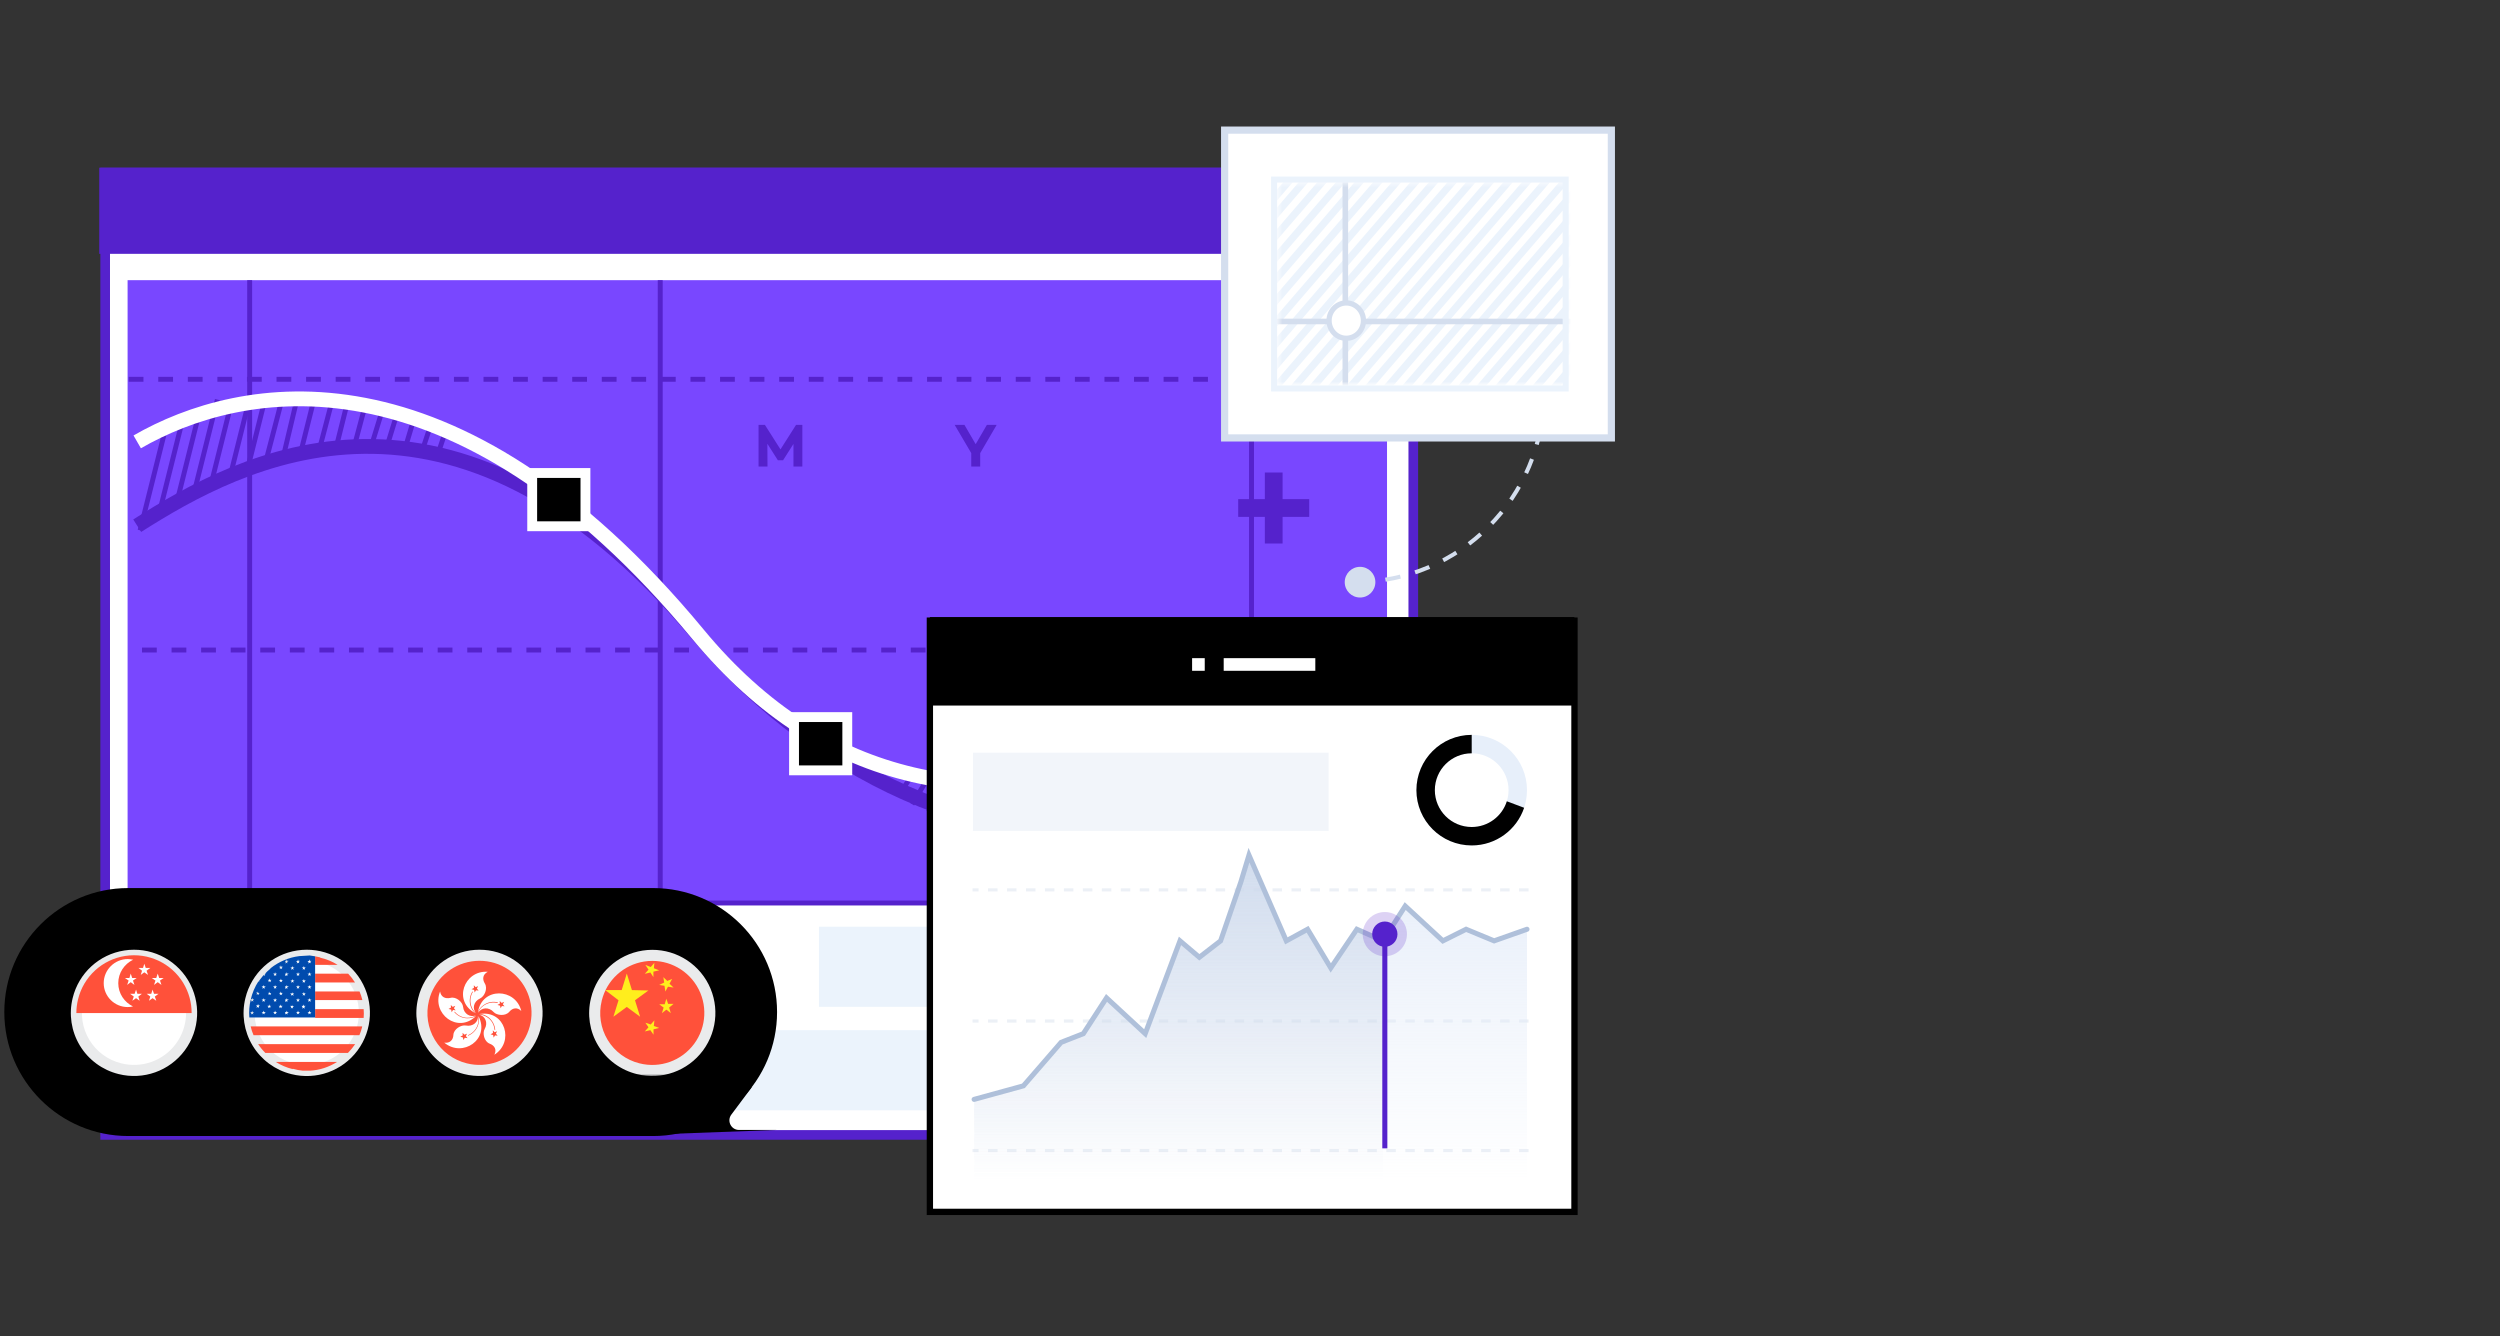 <svg width="580" height="310" viewBox="0 0 580 310" fill="none" xmlns="http://www.w3.org/2000/svg">
<rect x="0" y="0" width="580" height="310" fill="#333333" stroke="none"/>
<rect x="24.4" y="40.027" width="303.482" height="223.274" fill="white" stroke="#5522CC" stroke-width="2.237"/>
<rect x="190" y="215" width="147.637" height="18.59" fill="#EBF3FC"/>
<rect x="166" y="239" width="147.637" height="18.59" fill="#EBF3FC"/>
<path d="M169.668 258.59L174.484 252.141L151.209 263.216L180.173 262.149H171.452C169.619 262.149 168.571 260.059 169.668 258.59Z" fill="black"/>
<rect x="29.602" y="65" width="292.188" height="144.163" fill="#7947FF"/>
<path d="M29.854 209.496L321.791 209.496" stroke="#5522CC" stroke-width="1.143"/>
<path d="M29.854 87.996L324.33 87.996" stroke="#5522CC" stroke-width="1.143" stroke-dasharray="3.43 3.43"/>
<path d="M153.171 65L153.171 209.163" stroke="#5522CC" stroke-width="1.143"/>
<path d="M57.92 65L57.92 209.163" stroke="#5522CC" stroke-width="1.143"/>
<path d="M290.352 65.346L290.352 209.807" stroke="#5522CC" stroke-width="1.143"/>
<path d="M32.942 150.806H317.122" stroke="#5522CC" stroke-width="1.143" stroke-dasharray="3.43 3.43"/>
<path fill-rule="evenodd" clip-rule="evenodd" d="M293.441 119.917L293.441 126.096H297.56V119.917H303.737V115.799H297.56V109.622L293.441 109.622L293.441 115.799H287.263V119.917H293.441Z" fill="#5522CC"/>
<path fill-rule="evenodd" clip-rule="evenodd" d="M70.281 105.254L73.729 91.467L72.62 91.189L69.172 104.977L70.281 105.254ZM62.008 108.017L66.145 92.161L65.038 91.872L60.901 107.729L62.008 108.017ZM53.738 111.458L58.564 92.155L57.455 91.878L52.629 111.181L53.738 111.458ZM45.464 114.904L50.98 92.844L49.87 92.566L44.355 114.626L45.464 114.904ZM46.844 95.601L41.329 117.661L40.22 117.384L45.735 95.324L46.844 95.601ZM37.192 120.419L42.707 98.359L41.598 98.081L36.083 120.142L37.192 120.419ZM33.056 123.176L38.571 101.116L37.462 100.839L31.947 122.899L33.056 123.176ZM54.427 92.844L53.738 95.601L52.359 101.116L49.601 112.146L48.492 111.869L51.25 100.839L52.628 95.324L53.318 92.566L54.427 92.844ZM62.009 92.844L57.872 109.389L56.763 109.111L60.9 92.566L62.009 92.844ZM69.594 92.149L66.146 106.626L65.034 106.361L68.482 91.884L69.594 92.149ZM77.864 92.162L74.417 105.26L73.311 104.969L76.759 91.871L77.864 92.162ZM78.555 103.874L81.313 92.844L80.204 92.566L77.446 103.596L78.555 103.874ZM85.448 93.54L82.69 103.881L81.585 103.587L84.344 93.246L85.448 93.54ZM86.819 103.216L89.577 94.254L88.484 93.918L85.727 102.88L86.819 103.216ZM93.023 94.942L90.266 103.904L89.173 103.568L91.931 94.606L93.023 94.942ZM96.495 97.534V96.155H95.352V97.45L93.308 104.264L94.403 104.592L96.471 97.698L96.495 97.618V97.534ZM100.602 98.401L98.534 104.605L97.45 104.244L99.518 98.039L100.602 98.401ZM101.982 105.987L104.05 99.782L102.966 99.421L100.898 105.625L101.982 105.987Z" fill="#5522CC"/>
<path fill-rule="evenodd" clip-rule="evenodd" d="M219.519 179.974L214.923 188.032L215.916 188.598L220.512 180.541L219.519 179.974ZM218.915 189.108L223.652 180.669L224.649 181.229L219.912 189.667L218.915 189.108ZM233.995 193.074L241.266 180.277L242.26 180.842L234.989 193.639L233.995 193.074ZM241.578 194.452L249.998 179.646L250.992 180.211L242.572 195.017L241.578 194.452ZM246.972 192.2L245.71 194.455L246.708 195.013L247.97 192.758L250.492 188.248L255.538 179.227L254.54 178.669L249.495 187.69L246.972 192.2ZM249.848 194.456L259.039 177.869L260.039 178.423L250.848 195.01L249.848 194.456ZM263.585 176.889L253.987 193.761L254.981 194.327L264.579 177.455L263.585 176.889ZM266.391 178.604L258.118 193.77L259.122 194.317L267.394 179.152L266.391 178.604ZM245.347 180.021L237.988 193.397L238.989 193.948L246.349 180.572L245.347 180.021ZM229.976 191.728L230.974 190.425L236.84 180.834L237.815 181.431L231.933 191.047L231.918 191.073L231.9 191.097L230.884 192.423L229.976 191.728ZM226.673 190.709L232.605 180.649L233.59 181.23L227.657 191.289L226.673 190.709ZM227.673 180.632L222.423 189.803L223.415 190.371L228.665 181.2L227.673 180.632ZM211.111 186.283L215.388 179.273L216.364 179.868L212.087 186.879L211.111 186.283ZM211.262 179.257L208.149 184.043L209.107 184.666L212.22 179.88L211.262 179.257Z" fill="#5522CC"/>
<path d="M31.832 121.963C55.521 106.899 104.961 79.665 161.663 146.936C191.275 182.068 234.422 200.195 271.737 190.669" stroke="#5522CC" stroke-width="3.43"/>
<path d="M31.832 102.515C55.629 88.792 105.173 78.631 161.962 147.178C191.769 183.156 228.478 188.217 271.737 176.553" stroke="white" stroke-width="3.43"/>
<rect x="123.468" y="109.735" width="12.356" height="12.356" fill="black" stroke="white" stroke-width="2.287"/>
<rect x="184.215" y="166.365" width="12.356" height="12.356" fill="black" stroke="white" stroke-width="2.287"/>
<path d="M186.145 98.573H184.681L181.071 104.258L177.461 98.573H175.983V108.237H178.058L178.03 102.95L180.46 106.773V106.787H181.668L184.084 102.993V108.237H186.145V98.573Z" fill="#5522CC"/>
<path d="M231.23 98.573H228.956L226.355 103.05L223.755 98.573H221.481L225.332 105.125V108.237H227.407V105.125L231.23 98.573Z" fill="#5522CC"/>
<path d="M23.024 38.909H328.199V58.89H23.024V38.909Z" fill="#5522CC"/>
<path d="M1 234.794C1 218.908 13.878 206.03 29.764 206.03H151.515C167.401 206.03 180.279 218.908 180.279 234.794C180.279 250.68 167.401 263.558 151.515 263.558H29.764C13.878 263.558 1 250.68 1 234.794Z" fill="black"/>
<rect opacity="0.01" x="17.703" y="221.62" width="26.725" height="26.725" fill="black"/>
<mask id="path-24-outside-1_7076_27797" maskUnits="userSpaceOnUse" x="15.716" y="219.62" width="31" height="31" fill="black">
<rect fill="white" x="15.716" y="219.62" width="31" height="31"/>
<path fill-rule="evenodd" clip-rule="evenodd" d="M18.109 231.838C19.383 226.574 23.709 222.601 29.061 221.776C34.414 220.952 39.735 223.44 42.534 228.076C45.333 232.713 45.057 238.58 41.834 242.933C38.612 247.286 33.081 249.263 27.829 247.939C24.402 247.098 21.451 244.927 19.627 241.906C17.803 238.885 17.257 235.262 18.109 231.838Z"/>
</mask>
<path fill-rule="evenodd" clip-rule="evenodd" d="M18.109 231.838C19.383 226.574 23.709 222.601 29.061 221.776C34.414 220.952 39.735 223.44 42.534 228.076C45.333 232.713 45.057 238.58 41.834 242.933C38.612 247.286 33.081 249.263 27.829 247.939C24.402 247.098 21.451 244.927 19.627 241.906C17.803 238.885 17.257 235.262 18.109 231.838Z" fill="white"/>
<path d="M27.829 247.939L28.143 246.695L28.135 246.693L27.829 247.939ZM19.355 232.14C20.508 227.382 24.418 223.789 29.257 223.044L28.866 220.508C23 221.412 18.259 225.767 16.862 231.536L19.355 232.14ZM29.257 223.044C34.095 222.299 38.905 224.548 41.435 228.74L43.632 227.413C40.564 222.332 34.733 219.605 28.866 220.508L29.257 223.044ZM41.435 228.74C43.966 232.931 43.716 238.235 40.803 242.169L42.865 243.696C46.397 238.926 46.7 232.495 43.632 227.413L41.435 228.74ZM40.803 242.169C37.89 246.104 32.89 247.891 28.143 246.695L27.516 249.183C33.271 250.634 39.334 248.467 42.865 243.696L40.803 242.169ZM28.135 246.693C25.039 245.933 22.373 243.972 20.725 241.243L18.529 242.569C20.529 245.882 23.765 248.263 27.523 249.185L28.135 246.693ZM20.725 241.243C19.078 238.514 18.584 235.241 19.354 232.148L16.863 231.528C15.929 235.284 16.529 239.256 18.529 242.569L20.725 241.243Z" fill="#EAEBEC" mask="url(#path-24-outside-1_7076_27797)"/>
<path fill-rule="evenodd" clip-rule="evenodd" d="M29.061 221.776C23.709 222.601 19.383 226.574 18.108 231.838C17.847 232.89 17.717 233.961 17.716 235.028H44.457C44.465 232.628 43.828 230.221 42.534 228.076C39.735 223.44 34.414 220.952 29.061 221.776Z" fill="#FF513A"/>
<path fill-rule="evenodd" clip-rule="evenodd" d="M30.89 222.652C28.864 223.627 27.438 225.689 27.438 228.088C27.438 230.488 28.864 232.55 30.852 233.487C30.477 233.599 30.027 233.637 29.614 233.637C26.575 233.637 24.061 231.162 24.061 228.088C24.061 225.014 26.575 222.502 29.651 222.502C30.064 222.502 30.477 222.577 30.89 222.652ZM30.666 226.889L30.328 225.876L30.027 226.889H28.976L29.84 227.489L29.502 228.502L30.328 227.864L31.191 228.502L30.853 227.489L31.717 226.889H30.666ZM35.73 230.563L35.392 229.588L35.092 230.563H34.041L34.867 231.201L34.566 232.176L35.392 231.576L36.256 232.176L35.918 231.201L36.781 230.563H35.73ZM31.566 229.588L31.866 230.563H32.917L32.091 231.201L32.391 232.176L31.566 231.576L30.702 232.176L31.04 231.201L30.177 230.563H31.228L31.566 229.588ZM33.478 223.59L33.816 224.565H34.867L34.004 225.203L34.342 226.178L33.478 225.578L32.653 226.178L32.953 225.203L32.127 224.565H33.178L33.478 223.59ZM36.931 226.889L36.593 225.876L36.256 226.889H35.205L36.068 227.489L35.73 228.502L36.593 227.864L37.457 228.502L37.119 227.489L37.982 226.889H36.931Z" fill="white"/>
<rect opacity="0.01" x="57.79" y="221.62" width="26.725" height="26.725" fill="black"/>
<mask id="path-29-outside-2_7076_27797" maskUnits="userSpaceOnUse" x="55.79" y="219.62" width="31" height="31" fill="black">
<rect fill="white" x="55.79" y="219.62" width="31" height="31"/>
<path d="M58.183 231.843C59.458 226.577 63.786 222.601 69.141 221.776C74.496 220.952 79.82 223.441 82.62 228.08C85.42 232.718 85.144 238.588 81.92 242.943C78.696 247.298 73.162 249.276 67.908 247.952C64.48 247.11 61.527 244.938 59.702 241.916C57.877 238.893 57.331 235.269 58.183 231.843Z"/>
</mask>
<path d="M58.183 231.843C59.458 226.577 63.786 222.601 69.141 221.776C74.496 220.952 79.82 223.441 82.62 228.08C85.42 232.718 85.144 238.588 81.92 242.943C78.696 247.298 73.162 249.276 67.908 247.952C64.48 247.11 61.527 244.938 59.702 241.916C57.877 238.893 57.331 235.269 58.183 231.843Z" fill="white"/>
<path d="M67.908 247.952L68.222 246.707L68.214 246.706L67.908 247.952ZM59.43 232.145C60.583 227.384 64.495 223.79 69.336 223.044L68.946 220.508C63.077 221.412 58.334 225.769 56.936 231.541L59.43 232.145ZM69.336 223.044C74.177 222.299 78.99 224.549 81.522 228.743L83.718 227.416C80.649 222.333 74.815 219.604 68.946 220.508L69.336 223.044ZM81.522 228.743C84.053 232.936 83.803 238.243 80.889 242.18L82.951 243.706C86.484 238.934 86.787 232.5 83.718 227.416L81.522 228.743ZM80.889 242.18C77.974 246.116 72.972 247.905 68.222 246.707L67.595 249.196C73.353 250.647 79.418 248.479 82.951 243.706L80.889 242.18ZM68.214 246.706C65.117 245.945 62.449 243.983 60.8 241.253L58.604 242.579C60.605 245.893 63.843 248.275 67.603 249.198L68.214 246.706ZM60.8 241.253C59.152 238.522 58.658 235.248 59.428 232.153L56.938 231.533C56.003 235.29 56.603 239.265 58.604 242.579L60.8 241.253Z" fill="#EAEBEC" mask="url(#path-29-outside-2_7076_27797)"/>
<path fill-rule="evenodd" clip-rule="evenodd" d="M74.292 222.117C73.908 222.017 73.507 221.934 73.106 221.867V223.855H78.336C77.095 223.069 75.727 222.503 74.292 222.184V222.117ZM80.776 225.894H73.106V227.933H82.363C81.901 227.203 81.37 226.521 80.776 225.894ZM83.416 230.022H73.106V232.01H84.068C83.901 231.332 83.683 230.667 83.416 230.022ZM80.726 244.275H61.559C60.933 243.655 60.373 242.972 59.888 242.236H82.397C81.901 242.964 81.342 243.646 80.726 244.275ZM73.106 234.115H84.318H84.368C84.427 234.793 84.427 235.475 84.368 236.153H73.106V234.115ZM58.818 240.164H83.382C83.649 239.537 83.861 238.889 84.017 238.226V238.126H58.15C58.312 238.824 58.536 239.506 58.818 240.164ZM70.265 248.402C69.467 248.326 68.678 248.175 67.909 247.951V248.035C66.512 247.696 65.18 247.132 63.965 246.364H78.202C76.322 247.567 74.164 248.269 71.936 248.402H70.265Z" fill="#FF513A"/>
<path fill-rule="evenodd" clip-rule="evenodd" d="M71.868 221.667L73.105 221.867V236.054H57.848C57.73 234.67 57.837 233.276 58.166 231.927L58.333 232.06L58.216 232.394L58.517 232.177L58.801 232.394L58.684 232.06L58.968 231.843H58.617L58.517 231.509L58.4 231.843H58.182C58.525 230.358 59.125 228.944 59.954 227.665L60.121 227.766V227.532L60.305 227.281C60.555 226.947 60.806 226.613 61.073 226.312L61.224 226.228L61.508 226.429L61.407 226.095L61.691 225.894H61.491C61.876 225.47 62.295 225.079 62.744 224.724V224.658C64.668 223.112 66.981 222.129 69.428 221.817L71.868 221.667ZM66.588 223.154L66.705 223.505L66.471 223.338L66.187 223.555L66.304 223.204L66.087 222.92H66.438L66.538 222.586L66.655 222.92H67.006L66.588 223.154ZM68.007 224.607L68.124 225.008L67.84 224.791L67.54 225.008L67.657 224.657L67.373 224.457H67.757L67.874 224.106L67.974 224.457H68.342L68.007 224.607ZM70.682 224.607L70.782 225.008L70.498 224.791L70.214 225.008L70.314 224.657L70.03 224.457H70.381L70.498 224.106L70.615 224.457H70.966L70.682 224.607ZM72.085 235.336L71.801 235.135L71.517 235.336L71.617 235.001L71.333 234.801H71.684L71.801 234.45L71.918 234.801H72.269L71.985 235.001L72.085 235.336ZM70.782 228.016L70.682 227.682L70.966 227.465H70.615L70.498 227.131L70.381 227.465H70.03L70.314 227.682L70.214 228.016L70.498 227.799L70.782 228.016ZM70.682 230.673L70.799 231.024L70.498 230.807L70.214 231.024L70.331 230.673L70.03 230.473H70.398L70.498 230.138L70.615 230.473H70.933L70.682 230.673ZM70.397 233.815L70.681 234.015L70.614 233.581L70.915 233.364H70.547L70.447 233.029L70.33 233.364H69.979L70.213 233.681L70.113 234.015L70.397 233.815ZM69.612 225.894L69.311 226.095L69.428 226.429L69.144 226.228L68.843 226.429L68.96 226.095L68.676 225.894H69.027L69.144 225.543L69.245 225.894H69.612ZM69.428 229.403L69.311 229.069L69.612 228.852H69.245L69.144 228.517L69.027 228.852H68.676L68.96 229.069L68.843 229.403L69.144 229.203L69.428 229.403ZM69.311 232.11L69.428 232.445L69.144 232.227L68.843 232.445L68.96 232.11L68.676 231.893H69.027L69.144 231.559L69.245 231.893H69.612L69.311 232.11ZM69.144 235.135L69.428 235.336L69.311 235.035L69.612 234.801H69.245L69.144 234.45L69.027 234.801H68.676L68.96 235.001L68.843 235.336L69.144 235.135ZM68.124 228.016L68.007 227.682L68.342 227.465H67.974L67.874 227.131L67.757 227.465H67.373L67.657 227.682L67.54 228.016L67.84 227.799L68.124 228.016ZM68.008 230.673L68.108 231.024L67.757 230.807L67.473 231.024L67.574 230.673L67.29 230.473H67.757V230.138L67.874 230.473H68.225L68.008 230.673ZM67.757 233.781L68.008 234.015L67.924 233.647L68.208 233.43H67.858L67.757 233.096V233.363H67.323L67.573 233.647L67.457 233.982L67.757 233.781ZM66.705 226.462L66.588 226.128L67.006 225.894H66.655L66.538 225.543L66.438 225.894H66.087L66.237 226.128L66.12 226.462L66.404 226.262L66.705 226.462ZM66.588 229.102L66.705 229.436L66.404 229.236L66.12 229.436L66.237 229.102L66.087 228.852H66.438L66.538 228.517L66.655 228.852H67.006L66.588 229.102ZM66.705 232.478L66.588 232.144L67.006 231.893H66.655L66.538 231.559L66.438 231.893H66.087L66.237 232.144L66.12 232.478L66.404 232.261L66.705 232.478ZM66.705 235.369L66.404 235.169L66.12 235.369L66.237 235.035L66.087 234.801H66.438L66.538 234.45L66.655 234.801H67.006L66.655 235.035L66.705 235.369ZM65.468 224.841L65.351 224.507L65.635 224.289H65.284L65.167 223.955L65.067 224.289H64.7L65 224.507L64.883 224.841L65.167 224.64L65.468 224.841ZM65.351 227.565L65.468 227.899L65.167 227.699L64.883 227.899L65 227.565L64.7 227.365H65.067L65.167 227.03L65.284 227.365H65.635L65.351 227.565ZM65.468 230.907L65.351 230.573L65.618 230.356H65.251L65.15 230.022L65.034 230.356H64.683L65 230.573L64.883 230.907L65.184 230.707L65.468 230.907ZM65.351 233.915L65.067 233.698L64.783 233.915L64.9 233.581L64.649 233.364H65.017L65.117 233.029L65.234 233.364H65.585L65.301 233.581L65.351 233.915ZM64.098 226.429L63.998 226.095L64.282 225.894H63.931L63.814 225.543L63.714 225.894H63.346L63.647 226.095L63.53 226.429L63.814 226.228L64.098 226.429ZM63.998 229.069L64.098 229.403L63.814 229.203L63.53 229.403L63.647 229.069L63.346 228.852H63.714L63.814 228.517L63.931 228.852H64.282L63.998 229.069ZM64.098 232.445L63.998 232.11L64.282 231.893H63.931L63.814 231.559L63.714 231.893H63.346L63.647 232.11L63.53 232.445L63.814 232.227L64.098 232.445ZM64.098 235.336L63.814 235.135L63.53 235.336L63.647 235.001L63.346 234.801H63.714L63.814 234.45L63.931 234.801H64.282L63.998 235.035L64.098 235.336ZM62.845 227.882L62.744 227.548L62.978 227.331H62.627L62.51 226.997L62.41 227.331H62.093L62.377 227.548L62.276 227.882L62.56 227.665L62.845 227.882ZM62.744 230.54L62.861 230.874L62.577 230.673L62.276 230.874L62.393 230.54L62.109 230.339H62.46L62.493 230.022L62.594 230.373H62.945L62.744 230.54ZM62.46 233.681L62.744 233.882L62.644 233.581L62.928 233.364H62.577L62.46 233.029L62.343 233.364H61.992L62.276 233.548L62.176 233.882L62.46 233.681ZM69.027 222.92L69.144 222.586L69.245 222.92H69.612L69.311 223.12L69.428 223.471L69.144 223.338L68.843 223.555L68.96 223.204L68.676 223.003L69.027 222.92ZM71.801 231.559L71.684 231.893H71.333L71.617 232.11L71.517 232.445L71.801 232.227L72.085 232.445L71.985 232.11L72.269 231.893H71.918L71.801 231.559ZM71.684 228.852L71.801 228.517L71.918 228.852H72.269L71.985 229.069L72.085 229.403L71.801 229.203L71.517 229.403L71.617 229.069L71.333 228.852H71.684ZM71.801 225.543L71.684 225.894H71.333L71.617 226.095L71.517 226.429L71.801 226.228L72.085 226.429L71.985 226.095L72.269 225.894H71.918L71.801 225.543ZM71.684 222.92L71.801 222.586L71.918 222.92H72.269L71.985 223.12L72.085 223.471L71.801 223.338L71.517 223.555L71.617 223.204L71.333 223.003L71.684 222.92ZM61.441 229.403L61.34 229.069L61.658 228.852H61.29L61.19 228.517L61.073 228.852H60.689L60.973 229.069L60.872 229.403L61.157 229.203L61.441 229.403ZM61.34 232.11L61.441 232.445L61.157 232.227L60.872 232.445L60.973 232.11L60.689 231.893H61.073L61.19 231.559L61.29 231.893H61.658L61.34 232.11ZM61.157 235.135L61.441 235.336L61.34 235.035L61.658 234.801H61.29L61.19 234.45L61.073 234.801H60.689L60.973 235.001L60.872 235.336L61.157 235.135ZM60.004 230.49L60.105 230.824L59.821 230.623L59.536 230.824L59.637 230.49L59.403 230.289H59.77L59.821 230.022L59.938 230.373H60.288L60.004 230.49ZM59.804 233.614L60.088 233.831L60.038 233.463L60.322 233.246H59.971L59.871 232.912L59.754 233.246H59.403L59.62 233.497L59.503 233.831L59.804 233.614ZM58.784 235.369L58.5 235.169L58.199 235.369L58.316 235.035L58.032 234.835H58.383L58.5 234.484L58.6 234.835H58.951L58.667 235.035L58.784 235.369Z" fill="#004BAE"/>
<rect opacity="0.01" x="97.877" y="221.62" width="26.725" height="26.725" fill="black"/>
<mask id="path-34-outside-3_7076_27797" maskUnits="userSpaceOnUse" x="95.877" y="219.62" width="31" height="31" fill="black">
<rect fill="white" x="95.877" y="219.62" width="31" height="31"/>
<path d="M98.27 231.838C99.543 226.574 103.866 222.601 109.216 221.776C114.565 220.952 119.883 223.44 122.68 228.076C125.477 232.713 125.201 238.58 121.981 242.933C118.76 247.286 113.233 249.263 107.984 247.939C104.559 247.098 101.61 244.927 99.787 241.906C97.964 238.885 97.418 235.262 98.27 231.838Z"/>
</mask>
<path d="M98.27 231.838C99.543 226.574 103.866 222.601 109.216 221.776C114.565 220.952 119.883 223.44 122.68 228.076C125.477 232.713 125.201 238.58 121.981 242.933C118.76 247.286 113.233 249.263 107.984 247.939C104.559 247.098 101.61 244.927 99.787 241.906C97.964 238.885 97.418 235.262 98.27 231.838Z" fill="#FF513A"/>
<path d="M107.984 247.939L108.298 246.695L108.29 246.693L107.984 247.939ZM99.517 232.14C100.668 227.381 104.576 223.789 109.411 223.044L109.02 220.508C103.157 221.412 98.419 225.768 97.023 231.536L99.517 232.14ZM109.411 223.044C114.246 222.299 119.053 224.548 121.582 228.739L123.779 227.414C120.713 222.332 114.884 219.605 109.02 220.508L109.411 223.044ZM121.582 228.739C124.11 232.931 123.861 238.235 120.949 242.17L123.012 243.696C126.542 238.925 126.844 232.495 123.779 227.414L121.582 228.739ZM120.949 242.17C118.038 246.104 113.042 247.891 108.298 246.695L107.671 249.183C113.424 250.634 119.483 248.467 123.012 243.696L120.949 242.17ZM108.29 246.693C105.197 245.933 102.532 243.972 100.886 241.243L98.689 242.569C100.687 245.882 103.922 248.262 107.678 249.185L108.29 246.693ZM100.886 241.243C99.239 238.514 98.746 235.241 99.515 232.148L97.025 231.528C96.091 235.284 96.69 239.256 98.689 242.569L100.886 241.243Z" fill="#EAEBEC" mask="url(#path-34-outside-3_7076_27797)"/>
<path fill-rule="evenodd" clip-rule="evenodd" d="M109.277 233.191C108.996 232.149 109.156 230.986 109.718 230.104L109.597 230.024C108.996 230.986 108.835 232.149 109.116 233.231C109.317 233.993 109.758 234.675 110.319 235.076C104.987 232.349 107.633 225.052 113.166 225.453C112.003 226.055 111.842 227.137 112.484 228.18C113.206 229.342 112.404 231.147 111.401 231.628C109.878 232.309 109.477 234.033 110.479 235.076C109.958 234.675 109.477 233.993 109.277 233.191ZM114.528 234.796C115.25 235.597 117.254 235.798 118.136 234.756C118.938 233.793 120.021 233.633 120.943 234.555C119.62 229.183 111.842 228.942 110.88 234.796C111.12 234.154 111.601 233.553 112.283 233.112C113.205 232.47 114.408 232.27 115.49 232.55L115.45 232.711C114.368 232.43 113.245 232.631 112.323 233.232C111.641 233.673 111.12 234.315 110.92 234.996C111.641 233.713 113.406 233.553 114.528 234.796ZM116.373 232.67L116.974 232.43L116.653 232.991L117.054 233.472L116.453 233.392L116.132 233.913L116.012 233.312L115.411 233.151L115.972 232.83L115.932 232.229L116.373 232.67ZM110.118 230.265L109.998 229.663L109.397 229.503L109.958 229.182L109.918 228.581L110.359 229.022L110.92 228.781L110.639 229.343L111.04 229.824L110.439 229.743L110.118 230.265ZM108.314 236.118C107.231 236.078 106.189 235.557 105.507 234.715L105.387 234.795C106.109 235.677 107.191 236.198 108.314 236.238C109.116 236.278 109.837 236.078 110.439 235.717C106.189 239.927 100.055 235.156 102.1 230.024C102.3 231.307 103.302 231.788 104.505 231.507C105.828 231.147 107.352 232.51 107.432 233.592C107.592 235.236 109.156 236.158 110.479 235.517C109.918 235.918 109.116 236.158 108.314 236.118ZM105.026 233.593L105.628 233.352L105.307 233.913L105.708 234.394L105.107 234.314L104.786 234.835L104.666 234.234L104.064 234.074L104.626 233.753L104.585 233.152L105.026 233.593ZM110.76 237.922C110.359 238.965 109.557 239.767 108.555 240.167L108.595 240.288C109.637 239.887 110.479 239.005 110.88 237.962C111.161 237.201 111.201 236.439 111.041 235.797C113.727 241.13 107.312 245.46 103.062 241.891C104.345 242.092 105.147 241.29 105.187 240.087C105.267 238.724 106.991 237.722 108.074 237.922C109.718 238.243 111.041 237.08 110.88 235.637C111.081 236.359 111.081 237.161 110.76 237.922ZM107.753 240.047L108.354 239.807L108.073 240.368L108.474 240.849L107.833 240.769L107.512 241.29L107.392 240.689L106.79 240.529L107.352 240.208L107.312 239.606L107.753 240.047ZM114.729 238.925H114.89C114.809 237.802 114.248 236.76 113.366 236.038C112.725 235.557 112.043 235.276 111.321 235.236C117.215 234.314 119.38 241.771 114.689 244.698C115.291 243.535 114.769 242.573 113.607 242.132C112.324 241.651 111.883 239.686 112.444 238.724C113.286 237.281 112.564 235.677 111.121 235.397C111.843 235.397 112.604 235.677 113.246 236.158C114.128 236.84 114.649 237.842 114.729 238.925ZM114.528 240.729L114.408 240.127L113.806 239.967L114.368 239.646L114.328 239.045L114.769 239.486L115.33 239.245L115.049 239.807L115.45 240.288L114.849 240.208L114.528 240.729Z" fill="white"/>
<rect opacity="0.01" x="137.964" y="221.62" width="26.725" height="26.725" fill="black"/>
<mask id="path-38-outside-4_7076_27797" maskUnits="userSpaceOnUse" x="135.964" y="219.644" width="31" height="30" fill="black">
<rect fill="white" x="135.964" y="219.644" width="31" height="30"/>
<path d="M138.357 231.855C139.631 226.595 143.954 222.623 149.303 221.8C154.652 220.976 159.97 223.462 162.767 228.096C165.565 232.729 165.289 238.593 162.068 242.943C158.848 247.293 153.32 249.269 148.072 247.946C144.647 247.106 141.697 244.936 139.874 241.917C138.051 238.898 137.506 235.278 138.357 231.855Z"/>
</mask>
<path d="M138.357 231.855C139.631 226.595 143.954 222.623 149.303 221.8C154.652 220.976 159.97 223.462 162.767 228.096C165.565 232.729 165.289 238.593 162.068 242.943C158.848 247.293 153.32 249.269 148.072 247.946C144.647 247.106 141.697 244.936 139.874 241.917C138.051 238.898 137.506 235.278 138.357 231.855Z" fill="#FF513A"/>
<path d="M148.072 247.946L148.385 246.702L148.377 246.7L148.072 247.946ZM139.604 232.157C140.755 227.402 144.663 223.812 149.498 223.068L149.108 220.532C143.244 221.435 138.506 225.787 137.11 231.553L139.604 232.157ZM149.498 223.068C154.334 222.323 159.14 224.571 161.669 228.759L163.866 227.433C160.8 222.354 154.971 219.629 149.108 220.532L149.498 223.068ZM161.669 228.759C164.198 232.947 163.948 238.248 161.037 242.18L163.099 243.707C166.629 238.939 166.932 232.512 163.866 227.433L161.669 228.759ZM161.037 242.18C158.126 246.112 153.129 247.898 148.385 246.702L147.758 249.191C153.511 250.641 159.57 248.475 163.099 243.707L161.037 242.18ZM148.377 246.7C145.284 245.941 142.619 243.981 140.973 241.254L138.776 242.58C140.775 245.891 144.01 248.271 147.766 249.193L148.377 246.7ZM140.973 241.254C139.326 238.527 138.833 235.256 139.602 232.165L137.112 231.546C136.178 235.299 136.777 239.269 138.776 242.58L140.973 241.254Z" fill="#EAEBEC" mask="url(#path-38-outside-4_7076_27797)"/>
<path fill-rule="evenodd" clip-rule="evenodd" d="M151.817 223.358L150.976 224.347L149.727 223.864L150.454 224.962L149.591 225.928L150.886 225.621L151.59 226.697V225.423L152.93 225.115L151.703 224.632L151.817 223.358ZM154.363 230.036L154.162 228.7L152.929 228.507L154.094 227.947L153.893 226.697L154.811 227.58L155.932 227.107L155.327 228.227L156.268 229.11L154.968 228.916L154.363 230.036ZM156.268 232.893H154.994L154.599 231.704L154.203 232.985H152.929L153.962 233.762L153.566 235.043L154.599 234.243L155.631 235.043L155.236 233.762L156.268 232.893ZM151.824 236.712L150.973 237.681L149.729 237.272L150.443 238.328L149.591 239.297L150.88 238.995L151.617 240.051V238.801L152.93 238.478L151.686 238.026L151.824 236.712ZM145.418 225.863L146.605 229.701L150.426 229.792L147.318 232.063L148.505 235.878L145.418 233.607L142.31 235.878L143.497 232.063L140.41 229.701H144.231L145.418 225.863Z" fill="#FFEE1D"/>
<rect x="215.733" y="143.989" width="149.546" height="137.168" fill="white" stroke="black" stroke-width="1.466"/>
<rect opacity="0.34" x="225.728" y="174.613" width="82.52" height="18.154" fill="#DAE4F1"/>
<path opacity="0.3" d="M354.262 266.929H225.995" stroke="#BFCDE1" stroke-width="0.733" stroke-linecap="square" stroke-linejoin="round" stroke-dasharray="1.47 2.93"/>
<path opacity="0.3" d="M354.262 236.878H225.995" stroke="#BFCDE1" stroke-width="0.733" stroke-linecap="square" stroke-linejoin="round" stroke-dasharray="1.47 2.93"/>
<path opacity="0.3" d="M354.262 206.46H225.995" stroke="#BFCDE1" stroke-width="0.733" stroke-linecap="square" stroke-linejoin="round" stroke-dasharray="1.47 2.93"/>
<path fill-rule="evenodd" clip-rule="evenodd" d="M341.435 196.141C348.519 196.141 354.262 190.399 354.262 183.315C354.262 176.231 348.519 170.488 341.435 170.488C334.351 170.488 328.608 176.231 328.608 183.315C328.608 190.399 334.351 196.141 341.435 196.141ZM341.433 191.866C346.156 191.866 349.984 188.037 349.984 183.314C349.984 178.592 346.156 174.763 341.433 174.763C336.71 174.763 332.882 178.592 332.882 183.314C332.882 188.037 336.71 191.866 341.433 191.866Z" fill="#E7EFFA"/>
<path fill-rule="evenodd" clip-rule="evenodd" d="M341.436 170.488C341.435 170.488 341.435 170.488 341.435 170.488C334.351 170.488 328.608 176.231 328.608 183.315C328.608 190.399 334.351 196.141 341.435 196.141C347.089 196.141 351.889 192.483 353.596 187.404L349.587 185.897C348.492 189.358 345.256 191.866 341.433 191.866C336.711 191.866 332.882 188.037 332.882 183.314C332.882 178.592 336.711 174.763 341.433 174.763C341.434 174.763 341.435 174.763 341.436 174.763V170.488Z" fill="black"/>
<rect x="215.733" y="143.165" width="149.523" height="20.523" fill="black"/>
<rect x="283.897" y="152.693" width="21.256" height="2.932" fill="white"/>
<rect x="276.568" y="152.693" width="2.932" height="2.932" fill="white"/>
<path d="M237.431 251.917L225.995 255.056V273.893H354.262V215.589L346.638 218.28L340.135 215.589L334.753 218.28L326.008 210.207L320.85 218.28L314.795 215.589L308.741 224.559L303.359 215.589L298.426 218.28L289.762 198.398L287.886 204.601L283.177 218.28L278.244 222.092L273.759 218.28L265.686 239.807L256.716 231.51L251.334 239.807L246.177 241.826L237.431 251.917Z" fill="url(#paint0_linear_7076_27797)"/>
<path d="M237.431 251.917L225.995 255.056V273.893H320.85V218.28L314.795 215.589L308.741 224.559L303.359 215.589L298.426 218.28L289.762 198.398L287.886 204.601L283.177 218.28L278.244 222.092L273.759 218.28L265.686 239.807L256.716 231.51L251.334 239.807L246.177 241.826L237.431 251.917Z" fill="url(#paint1_linear_7076_27797)"/>
<path d="M225.995 255.056L237.431 251.917L246.177 241.826L251.334 239.807L256.716 231.51L265.686 239.807L273.759 218.28L278.244 222.092L283.177 218.28L287.886 204.601L289.762 198.398L298.426 218.28L303.359 215.589L308.741 224.559L314.795 215.589L320.85 218.28L326.008 210.207L334.753 218.28L340.135 215.589L346.638 218.28L354.262 215.589" stroke="#AFC0DA" stroke-width="1.173" stroke-linecap="round"/>
<path d="M321.28 265.83L321.28 217.455" stroke="#5522CC" stroke-width="1.173" stroke-linecap="square"/>
<circle opacity="0.2" cx="321.279" cy="216.722" r="5.131" fill="#5522CC"/>
<circle cx="321.28" cy="216.722" r="2.932" fill="#5522CC"/>
<path d="M314.345 135.066C338.554 135.067 358.179 115.416 358.179 91.175" stroke="#D4DEEE" stroke-width="0.948" stroke-dasharray="3.55 3.55"/>
<ellipse rx="3.554" ry="3.559" transform="matrix(-1 -8.74228e-08 -8.74228e-08 1 315.531 135.065)" fill="#D4DEEE"/>
<rect x="284.117" y="30.188" width="89.718" height="71.41" fill="white" stroke="#D4DEEE" stroke-width="1.668"/>
<mask id="mask0_7076_27797" style="mask-type:alpha" maskUnits="userSpaceOnUse" x="296" y="42" width="68" height="48">
<rect x="297.369" y="43.255" width="65.207" height="45.044" fill="white" stroke="#D4DEEE" stroke-width="1.668"/>
</mask>
<g mask="url(#mask0_7076_27797)">
<path d="M318.826 23.236L257.704 94.139" stroke="#EBF3FC" stroke-width="1.668"/>
<path d="M315.23 23.236L254.108 94.139" stroke="#EBF3FC" stroke-width="1.668"/>
<path d="M323.14 23.236L262.018 94.139" stroke="#EBF3FC" stroke-width="1.668"/>
<path d="M327.455 23.236L266.333 94.139" stroke="#EBF3FC" stroke-width="1.668"/>
<path d="M331.77 23.236L270.648 94.139" stroke="#EBF3FC" stroke-width="1.668"/>
<path d="M336.083 23.236L274.961 94.139" stroke="#EBF3FC" stroke-width="1.668"/>
<path d="M340.398 23.236L279.276 94.139" stroke="#EBF3FC" stroke-width="1.668"/>
<path d="M344.713 23.236L283.591 94.139" stroke="#EBF3FC" stroke-width="1.668"/>
<path d="M349.028 23.236L287.906 94.139" stroke="#EBF3FC" stroke-width="1.668"/>
<path d="M353.342 23.236L292.219 94.139" stroke="#EBF3FC" stroke-width="1.668"/>
<path d="M357.657 23.236L296.534 94.139" stroke="#EBF3FC" stroke-width="1.668"/>
<path d="M361.972 23.236L300.85 94.139" stroke="#EBF3FC" stroke-width="1.668"/>
<path d="M366.285 23.236L305.163 94.139" stroke="#EBF3FC" stroke-width="1.668"/>
<path d="M370.6 23.236L309.478 94.139" stroke="#EBF3FC" stroke-width="1.668"/>
<path d="M374.915 23.236L313.793 94.139" stroke="#EBF3FC" stroke-width="1.668"/>
<path d="M379.23 23.236L318.108 94.139" stroke="#EBF3FC" stroke-width="1.668"/>
<path d="M383.543 23.236L322.421 94.139" stroke="#EBF3FC" stroke-width="1.668"/>
<path d="M387.859 23.236L326.737 94.139" stroke="#EBF3FC" stroke-width="1.668"/>
<path d="M392.174 23.236L331.052 94.139" stroke="#EBF3FC" stroke-width="1.668"/>
<path d="M396.487 23.236L335.365 94.139" stroke="#EBF3FC" stroke-width="1.668"/>
<path d="M400.802 23.236L339.68 94.139" stroke="#EBF3FC" stroke-width="1.668"/>
<path d="M405.115 23.236L343.993 94.139" stroke="#EBF3FC" stroke-width="1.668"/>
<path d="M409.432 23.236L348.31 94.139" stroke="#EBF3FC" stroke-width="1.668"/>
<path d="M413.747 23.236L352.625 94.139" stroke="#EBF3FC" stroke-width="1.668"/>
<path d="M418.06 23.236L356.938 94.139" stroke="#EBF3FC" stroke-width="1.668"/>
<path d="M296.534 74.583H364.048" stroke="#D4DEEE" stroke-width="1.298" stroke-linecap="round" stroke-linejoin="round"/>
<path d="M312.114 42.144L312.114 89.412" stroke="#D4DEEE" stroke-width="1.298" stroke-linecap="round" stroke-linejoin="round"/>
<path d="M312.334 78.479C314.554 78.479 316.321 76.626 316.321 74.382C316.321 72.137 314.554 70.284 312.334 70.284C310.113 70.284 308.346 72.137 308.346 74.382C308.346 76.626 310.113 78.479 312.334 78.479Z" fill="white" stroke="#D4DEEE" stroke-width="1.22"/>
</g>
<rect x="295.587" y="41.658" width="67.65" height="48.471" stroke="#EBF3FC" stroke-width="1.395"/>
<defs>
<linearGradient id="paint0_linear_7076_27797" x1="225.995" y1="182.116" x2="225.995" y2="273.895" gradientUnits="userSpaceOnUse">
<stop stop-color="#E1EAF8"/>
<stop offset="1" stop-color="#E1EAF8" stop-opacity="0"/>
</linearGradient>
<linearGradient id="paint1_linear_7076_27797" x1="225.995" y1="182.116" x2="225.995" y2="273.895" gradientUnits="userSpaceOnUse">
<stop stop-color="#AFC0DA" stop-opacity="0.46"/>
<stop offset="1" stop-color="#AFC0DA" stop-opacity="0"/>
</linearGradient>
</defs>
</svg>
